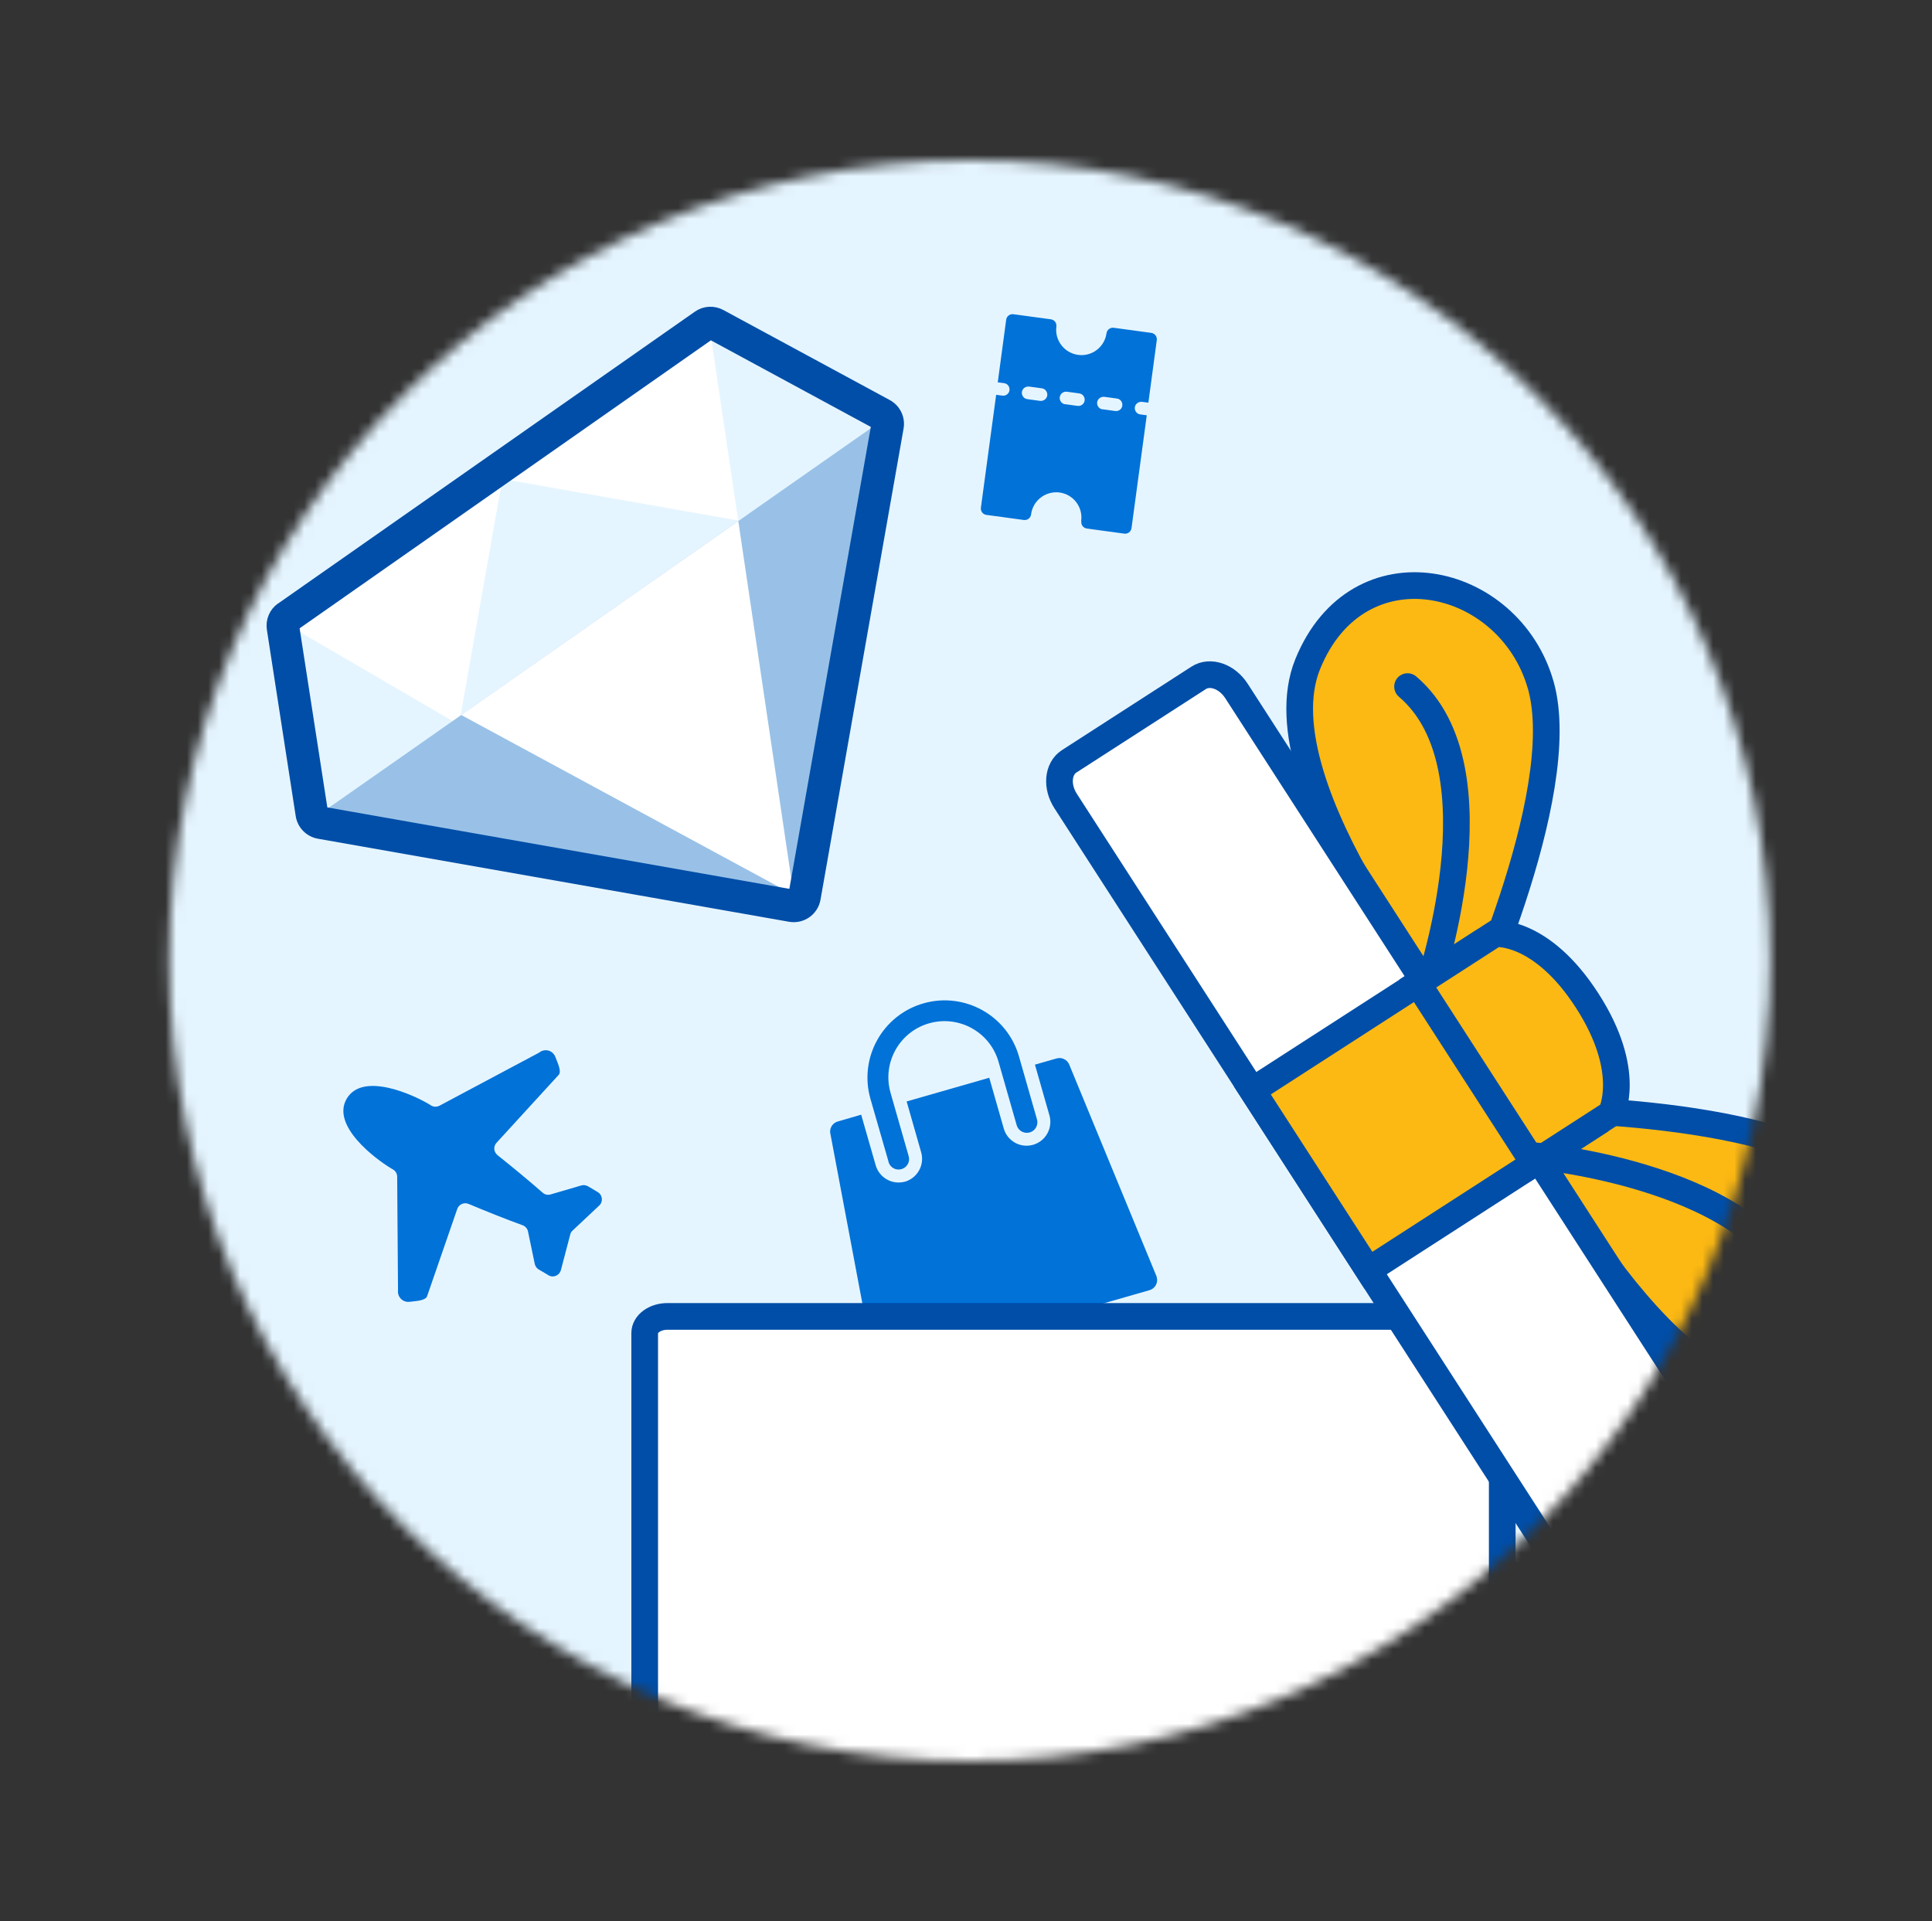 <svg width="181" height="180" viewBox="0 0 181 180" fill="none" xmlns="http://www.w3.org/2000/svg">
<rect x="0" y="0" width="181" height="180" fill="#333333" stroke="none"/>
<mask id="mask0_2012_5674" style="mask-type:luminance" maskUnits="userSpaceOnUse" x="15" y="15" width="151" height="150">
<path d="M90.848 165C132.269 165 165.848 131.421 165.848 90C165.848 48.579 132.269 15 90.848 15C49.426 15 15.848 48.579 15.848 90C15.848 131.421 49.426 165 90.848 165Z" fill="white"/>
</mask>
<g mask="url(#mask0_2012_5674)">
<path d="M181.387 1H1.387V181H181.387V1Z" fill="#E5F5FF"/>
<path d="M101.305 48.85C101.265 49.17 101.485 49.47 101.815 49.52L105.335 50C105.655 50.04 105.955 49.82 106.005 49.49L107.435 38.91L106.845 38.83C106.515 38.8 106.285 38.5 106.315 38.18C106.345 37.86 106.645 37.62 106.965 37.65C106.965 37.65 106.985 37.65 106.995 37.65L107.585 37.73L108.375 31.86C108.415 31.54 108.195 31.24 107.865 31.19L104.335 30.71C104.015 30.67 103.715 30.89 103.665 31.22C103.485 32.52 102.295 33.43 100.995 33.25C99.715 33.07 98.805 31.9 98.965 30.61V30.59C99.015 30.27 98.785 29.97 98.465 29.92L94.935 29.44C94.615 29.4 94.315 29.62 94.265 29.95L93.475 35.82L94.065 35.9C94.395 35.94 94.615 36.24 94.575 36.56C94.535 36.89 94.235 37.11 93.915 37.07L93.325 36.99L91.895 47.57C91.855 47.89 92.075 48.19 92.395 48.24L95.925 48.72C96.245 48.76 96.545 48.54 96.595 48.21C96.755 46.91 97.935 45.99 99.235 46.14C100.535 46.3 101.455 47.48 101.295 48.78C101.295 48.79 101.295 48.8 101.295 48.81V48.83L101.305 48.85ZM96.265 37.4C95.935 37.37 95.705 37.07 95.735 36.75C95.765 36.42 96.065 36.19 96.385 36.22C96.385 36.22 96.405 36.22 96.415 36.22L97.585 36.38C97.915 36.41 98.145 36.71 98.115 37.03C98.085 37.35 97.785 37.59 97.465 37.56C97.465 37.56 97.445 37.56 97.435 37.56L96.265 37.4ZM99.785 37.88C99.465 37.83 99.235 37.53 99.285 37.2C99.335 36.89 99.615 36.67 99.935 36.7L101.105 36.86C101.435 36.9 101.655 37.2 101.615 37.52C101.575 37.85 101.275 38.07 100.955 38.03L99.785 37.87V37.88ZM103.315 38.36C102.985 38.33 102.755 38.03 102.785 37.71C102.815 37.39 103.115 37.15 103.435 37.18C103.435 37.18 103.455 37.18 103.465 37.18L104.635 37.34C104.965 37.38 105.185 37.68 105.145 38C105.105 38.33 104.805 38.55 104.485 38.51L103.315 38.35V38.36Z" fill="#0072D8"/>
<path d="M82.889 127.98C82.359 128.08 81.849 127.73 81.749 127.2L77.799 106.25C77.799 106.25 77.789 106.18 77.779 106.15C77.709 105.64 78.049 105.17 78.549 105.06L80.679 104.44L82.039 109.18C82.379 110.35 83.579 111.03 84.759 110.72H84.779C85.959 110.37 86.639 109.14 86.299 107.96L84.939 103.2L92.679 100.98L94.039 105.74C94.379 106.92 95.609 107.6 96.789 107.26C97.969 106.92 98.649 105.69 98.319 104.51L96.959 99.75L98.989 99.17C99.469 99.03 99.979 99.28 100.169 99.74L108.339 119.56C108.339 119.56 108.359 119.63 108.369 119.66C108.519 120.18 108.219 120.73 107.699 120.88L82.979 127.97C82.979 127.97 82.929 127.98 82.909 127.99M95.239 105.39L93.559 99.52C92.779 96.72 89.869 95.09 87.069 95.87C84.289 96.65 82.659 99.52 83.409 102.31L83.439 102.42L85.119 108.29C85.289 108.81 85.009 109.36 84.489 109.53C83.969 109.7 83.419 109.42 83.249 108.9C83.249 108.89 83.249 108.87 83.239 108.85V108.83L81.549 102.96C80.449 99.12 82.669 95.11 86.509 94.01C90.349 92.91 94.359 95.13 95.459 98.97L97.139 104.84C97.309 105.36 97.029 105.92 96.509 106.09C95.989 106.26 95.429 105.98 95.259 105.46C95.259 105.44 95.239 105.41 95.239 105.39Z" fill="#0072D8"/>
<path d="M37.288 120.82L37.209 110.25C37.209 109.96 37.048 109.7 36.798 109.56C36.739 109.53 36.678 109.49 36.629 109.46C35.158 108.58 30.988 105.45 32.489 102.93C33.989 100.41 38.688 102.56 40.199 103.46C40.248 103.49 40.309 103.53 40.368 103.57C40.608 103.72 40.919 103.73 41.169 103.6L50.498 98.63L50.548 98.59C50.978 98.27 51.589 98.36 51.898 98.79C51.959 98.86 51.998 98.95 52.029 99.03C52.169 99.43 52.648 100.35 52.349 100.7L46.519 107.07C46.218 107.39 46.239 107.89 46.569 108.19L46.608 108.23C48.099 109.42 49.599 110.66 50.839 111.75C51.038 111.93 51.328 111.99 51.589 111.91L54.459 111.07C54.669 111.01 54.898 111.04 55.089 111.15L55.998 111.69C56.379 111.91 56.498 112.4 56.279 112.78C56.239 112.84 56.199 112.9 56.139 112.95L53.639 115.3C53.529 115.4 53.449 115.53 53.419 115.68L52.548 119C52.438 119.42 51.998 119.68 51.578 119.57C51.508 119.55 51.438 119.52 51.379 119.48L50.468 118.94C50.279 118.83 50.148 118.64 50.099 118.42L49.468 115.39C49.419 115.12 49.218 114.9 48.968 114.8C47.438 114.25 45.648 113.53 43.898 112.8C43.498 112.63 43.029 112.82 42.858 113.22L42.839 113.27L40.008 121.46C39.849 121.89 38.809 121.91 38.389 121.97C37.858 122.05 37.368 121.68 37.288 121.15C37.279 121.06 37.279 120.97 37.288 120.88C37.288 120.85 37.288 120.83 37.288 120.8" fill="#0072D8"/>
<path d="M138.608 123.34H62.528C61.348 123.34 60.398 124.04 60.398 124.9V180.45C60.398 181.31 61.348 182.01 62.528 182.01H138.608C139.788 182.01 140.738 181.31 140.738 180.45V124.9C140.738 124.04 139.788 123.35 138.608 123.35" fill="white"/>
<path d="M138.608 123.34H62.528C61.348 123.34 60.398 124.04 60.398 124.9V180.45C60.398 181.31 61.348 182.01 62.528 182.01H138.608C139.788 182.01 140.738 181.31 140.738 180.45V124.9C140.738 124.04 139.788 123.35 138.608 123.35V123.34Z" stroke="#004EA8" stroke-width="2.5" stroke-linecap="round"/>
<path d="M144.34 64.18C141.4 53.85 127.22 50.62 122.51 62.23C117.8 73.84 136.86 96.54 136.86 96.54C136.86 96.54 147.28 74.5 144.34 64.17" fill="#FDB913"/>
<path d="M144.34 64.18C141.4 53.85 127.22 50.62 122.51 62.23C117.8 73.84 136.86 96.54 136.86 96.54C136.86 96.54 147.28 74.5 144.34 64.17V64.18Z" stroke="#004EA8" stroke-width="2.5" stroke-linecap="round" stroke-linejoin="round"/>
<path d="M131.867 64.33C140.937 72.03 133.727 92.71 133.727 92.71Z" fill="#FDB913"/>
<path d="M131.867 64.33C140.937 72.03 133.727 92.71 133.727 92.71" stroke="#004EA8" stroke-width="2.5" stroke-linecap="round" stroke-linejoin="round"/>
<path d="M141.598 103.9C141.598 103.9 154.258 130.28 166.618 130.77C178.988 131.26 181.848 117.18 173.758 110.34C165.668 103.5 141.598 103.9 141.598 103.9Z" fill="#FDB913"/>
<path d="M141.598 103.9C141.598 103.9 154.258 130.28 166.618 130.77C178.988 131.26 181.848 117.18 173.758 110.34C165.668 103.5 141.598 103.9 141.598 103.9Z" stroke="#004EA8" stroke-width="2.5" stroke-linecap="round" stroke-linejoin="round"/>
<path d="M161.279 135.18L115.839 64.74C114.959 63.37 113.369 62.82 112.299 63.51L100.169 71.33C99.099 72.02 98.949 73.69 99.839 75.06L145.279 145.5C146.159 146.87 147.749 147.42 148.819 146.73L160.949 138.91C162.019 138.22 162.169 136.55 161.279 135.18Z" fill="white"/>
<path d="M161.279 135.18L115.839 64.74C114.959 63.37 113.369 62.82 112.299 63.51L100.169 71.33C99.099 72.02 98.949 73.69 99.839 75.06L145.279 145.5C146.159 146.87 147.749 147.42 148.819 146.73L160.949 138.91C162.019 138.22 162.169 136.55 161.279 135.18Z" stroke="#004EA8" stroke-width="2.5" stroke-linecap="round"/>
<path d="M138.1 88.765L117.328 102.167L128.198 119.015L148.97 105.613L138.1 88.765Z" fill="#FDB913"/>
<path d="M138.1 88.765L117.328 102.167L128.198 119.015L148.97 105.613L138.1 88.765Z" stroke="#004EA8" stroke-width="2.5" stroke-linecap="round"/>
<path d="M143.698 109L150.938 104.33C150.938 104.33 152.998 100.42 148.688 93.74C144.378 87.06 140.068 87.48 140.068 87.48L132.828 92.15L143.698 109Z" fill="#FDB913"/>
<path d="M143.698 109L150.938 104.33C150.938 104.33 152.998 100.42 148.688 93.74C144.378 87.06 140.068 87.48 140.068 87.48L132.828 92.15L143.698 109Z" stroke="#004EA8" stroke-width="2.5" stroke-linecap="round"/>
<path d="M168.541 121.51C165.311 110.22 143.781 108.29 143.781 108.29Z" fill="#FDB913"/>
<path d="M168.541 121.51C165.311 110.22 143.781 108.29 143.781 108.29" stroke="#004EA8" stroke-width="2.5" stroke-linecap="round" stroke-linejoin="round"/>
</g>
<path d="M27.526 58.63L43.206 66.99L30.226 76.08L27.516 58.63H27.526Z" fill="#E5F5FF"/>
<path d="M47.097 44.92L43.207 66.99L69.167 48.82L47.097 44.93V44.92Z" fill="#E5F5FF"/>
<path d="M26.637 58.369L47.227 43.949L42.997 67.899" fill="white"/>
<path d="M70.097 48.93L66.737 30.29L46.137 44.71L70.097 48.93Z" fill="white"/>
<path d="M66.566 31.29L69.166 48.81L82.146 39.72L66.566 31.29Z" fill="#E5F5FF"/>
<path d="M30.234 76.079L82.144 39.73L74.364 83.859L30.234 76.079Z" fill="#99C1E7"/>
<path d="M74.357 83.849L43.207 66.989L69.167 48.819L74.357 83.859V83.849Z" fill="white"/>
<path d="M27.527 58.63L30.227 76.08L74.357 83.86L82.137 39.73L66.567 31.3L27.527 58.64V58.63ZM26.347 56.95L65.387 29.61C66.027 29.16 66.857 29.12 67.537 29.49L83.117 37.92C83.897 38.34 84.317 39.21 84.157 40.08L76.377 84.21C76.177 85.33 75.117 86.07 73.997 85.87L29.867 78.09C29.007 77.94 28.327 77.25 28.197 76.38L25.497 58.93C25.377 58.16 25.707 57.38 26.347 56.94" fill="#004EA8"/>
<path d="M26.347 56.95L65.387 29.61C66.027 29.16 66.857 29.12 67.537 29.49L83.117 37.92C83.897 38.34 84.317 39.21 84.157 40.08L76.377 84.21C76.177 85.33 75.117 86.07 73.997 85.87L29.867 78.09C29.007 77.94 28.327 77.25 28.197 76.38L25.497 58.93C25.377 58.16 25.707 57.38 26.347 56.94M27.527 58.63L30.227 76.08L74.357 83.86L82.137 39.73L66.567 31.3L27.527 58.64V58.63Z" stroke="#004EA8" stroke-miterlimit="10"/>
</svg>
